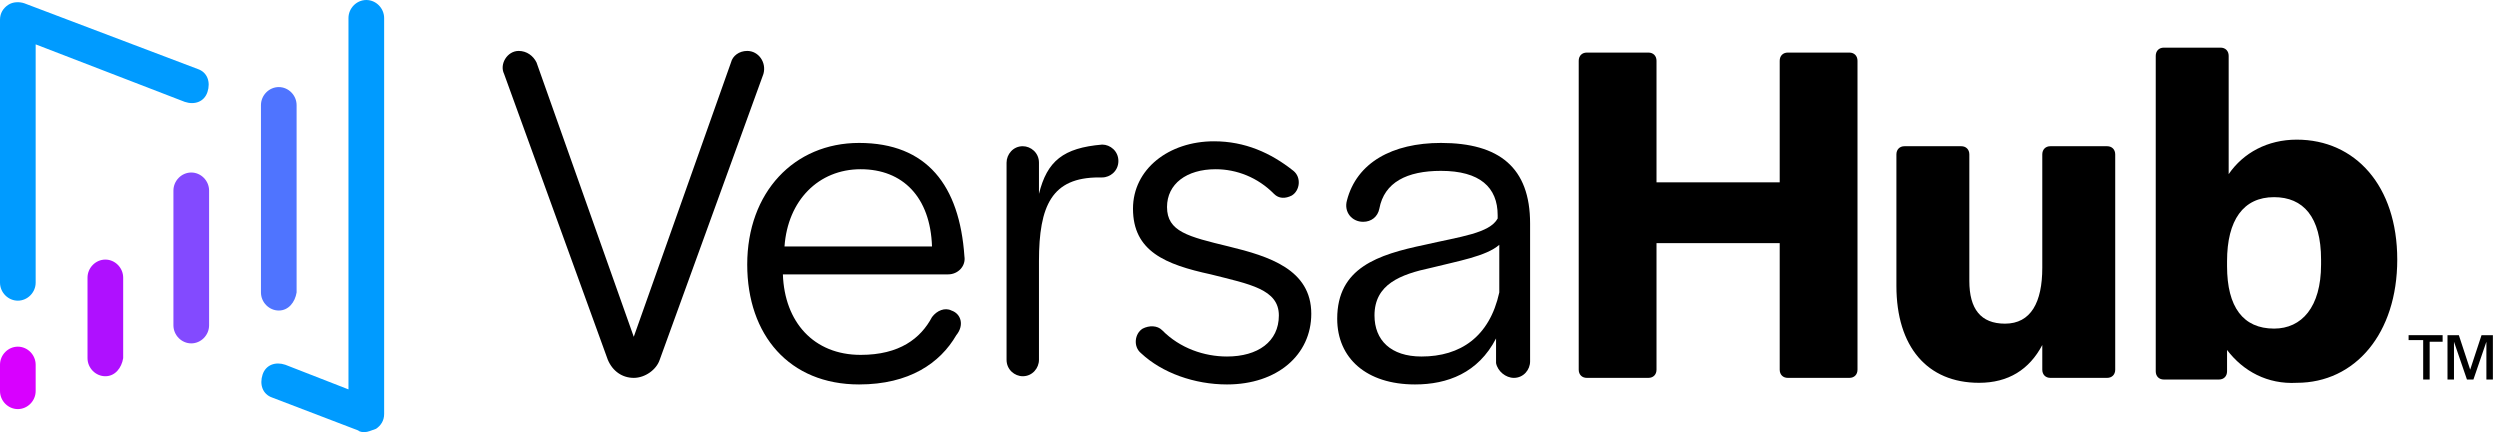 <svg width="162" height="28" viewBox="0 0 162 28" fill="none" xmlns="http://www.w3.org/2000/svg">
<path d="M102.826 3.407H106.817C107.132 3.407 107.342 3.62 107.342 3.939V11.817H115.325V3.939C115.325 3.62 115.535 3.407 115.85 3.407H119.841C120.156 3.407 120.366 3.62 120.366 3.939V23.954C120.366 24.274 120.156 24.486 119.841 24.486H115.85C115.535 24.486 115.325 24.274 115.325 23.954V15.757H107.342V23.954C107.342 24.274 107.132 24.486 106.817 24.486H102.826C102.511 24.486 102.301 24.274 102.301 23.954V3.939C102.301 3.62 102.511 3.407 102.826 3.407Z" fill="black"/>
<path d="M122.887 18.524V10.007C122.887 9.688 123.097 9.475 123.412 9.475H127.088C127.403 9.475 127.613 9.688 127.613 10.007V18.205C127.613 20.015 128.348 20.973 129.924 20.973C131.604 20.973 132.34 19.589 132.34 17.353V10.007C132.34 9.688 132.55 9.475 132.865 9.475H136.541C136.856 9.475 137.066 9.688 137.066 10.007V23.954C137.066 24.273 136.856 24.486 136.541 24.486H132.865C132.55 24.486 132.34 24.273 132.34 23.954V22.357C131.499 23.954 130.134 24.806 128.243 24.806C124.882 24.806 122.887 22.464 122.887 18.524Z" fill="black"/>
<path d="M144.313 22.677V24.061C144.313 24.38 144.103 24.593 143.788 24.593H140.217C139.902 24.593 139.692 24.38 139.692 24.061V3.62C139.692 3.3 139.902 3.087 140.217 3.087H143.893C144.208 3.087 144.418 3.3 144.418 3.62V11.285C145.364 9.901 146.939 9.049 148.83 9.049C152.611 9.049 155.342 12.03 155.342 16.821C155.342 21.612 152.611 24.806 148.83 24.806C146.939 24.912 145.364 24.061 144.313 22.677ZM150.405 17.141V16.821C150.405 14.053 149.25 12.776 147.359 12.776C145.364 12.776 144.313 14.266 144.313 16.928V17.247C144.313 19.909 145.364 21.293 147.359 21.293C149.145 21.293 150.405 19.909 150.405 17.141Z" fill="black"/>
<path d="M98.1 24.486C98.73 24.486 99.15 23.954 99.15 23.422V22.783V14.479C99.15 10.859 97.154 9.262 93.373 9.262C90.222 9.262 87.912 10.54 87.282 12.988C87.072 13.734 87.597 14.373 88.332 14.373C88.857 14.373 89.277 14.053 89.382 13.521C89.697 11.817 91.168 11.072 93.373 11.072C95.894 11.072 97.049 12.137 97.049 13.947V14.159C96.524 15.118 94.634 15.331 92.323 15.863C89.277 16.502 86.651 17.353 86.651 20.654C86.651 23.209 88.542 24.912 91.693 24.912C93.793 24.912 95.789 24.167 96.944 21.931V23.528C97.049 24.061 97.575 24.486 98.1 24.486ZM92.113 23.102C90.117 23.102 89.067 22.038 89.067 20.441C89.067 18.418 90.748 17.779 92.743 17.353C94.424 16.928 96.314 16.608 97.154 15.863V18.95C96.524 21.825 94.634 23.102 92.113 23.102Z" fill="black"/>
<path d="M33.61 3.3C34.136 3.3 34.556 3.62 34.766 4.046L41.068 21.825L47.369 4.046C47.474 3.62 47.895 3.3 48.42 3.3C49.155 3.3 49.68 4.046 49.47 4.791L42.748 23.316C42.538 23.954 41.803 24.486 41.068 24.486C40.332 24.486 39.702 24.061 39.387 23.316L32.665 4.791C32.35 4.152 32.875 3.3 33.61 3.3Z" fill="black"/>
<path d="M74.048 21.293C74.468 21.08 74.993 21.08 75.308 21.399C76.463 22.57 78.039 23.102 79.509 23.102C81.505 23.102 82.87 22.144 82.87 20.441C82.87 18.738 80.98 18.418 78.459 17.779C75.518 17.14 73.418 16.289 73.418 13.521C73.418 10.966 75.728 9.156 78.669 9.156C80.665 9.156 82.345 9.901 83.816 11.072C84.341 11.498 84.236 12.35 83.71 12.669C83.29 12.882 82.87 12.882 82.555 12.563C81.505 11.498 80.139 10.966 78.774 10.966C76.883 10.966 75.623 11.924 75.623 13.414C75.623 15.011 76.989 15.331 79.614 15.969C82.24 16.608 84.971 17.46 84.971 20.334C84.971 22.996 82.765 24.912 79.509 24.912C77.409 24.912 75.308 24.167 73.943 22.89C73.418 22.464 73.522 21.612 74.048 21.293Z" fill="black"/>
<path d="M61.654 20.122C61.234 19.909 60.709 20.122 60.394 20.547C59.658 21.931 58.293 22.996 55.772 22.996C52.726 22.996 50.836 20.867 50.731 17.779H61.444C62.074 17.779 62.599 17.247 62.494 16.608C62.179 12.03 60.078 9.262 55.667 9.262C51.466 9.262 48.42 12.456 48.42 17.14C48.42 21.718 51.151 24.912 55.667 24.912C58.923 24.912 60.919 23.528 61.969 21.718C62.494 21.08 62.284 20.334 61.654 20.122ZM55.772 10.966C58.503 10.966 60.288 12.775 60.394 15.969H50.836C51.046 12.988 53.041 10.966 55.772 10.966Z" fill="black"/>
<path d="M67.325 12.563V10.54C67.325 9.901 66.8 9.475 66.275 9.475C65.645 9.475 65.225 10.007 65.225 10.54V23.315C65.225 23.954 65.75 24.38 66.275 24.38C66.905 24.38 67.325 23.848 67.325 23.315V16.928C67.325 13.308 68.165 11.498 71.211 11.498H71.421C71.947 11.498 72.472 11.072 72.472 10.433C72.472 9.795 71.947 9.369 71.421 9.369C68.901 9.582 67.85 10.433 67.325 12.563Z" fill="black"/>
<path d="M12.394 22.251C11.763 22.251 11.238 21.719 11.238 21.08V12.35C11.238 11.711 11.763 11.179 12.394 11.179C13.024 11.179 13.549 11.711 13.549 12.35V21.08C13.549 21.719 13.024 22.251 12.394 22.251Z" fill="#834AFF"/>
<path d="M1.155 19.483C0.525 19.483 0 18.951 0 18.312V1.278C0 0.852 0.21 0.532 0.525 0.319C0.84 0.107 1.26 0.107 1.575 0.213L12.814 4.472C13.444 4.684 13.654 5.323 13.444 5.962C13.234 6.601 12.604 6.814 11.974 6.601L2.311 2.875V18.312C2.311 18.951 1.786 19.483 1.155 19.483Z" fill="#009BFF"/>
<path d="M23.632 28C23.527 28 23.317 28 23.212 27.893L17.645 25.764C17.015 25.551 16.805 24.913 17.015 24.274C17.225 23.635 17.855 23.422 18.485 23.635L22.581 25.232V1.171C22.581 0.532 23.107 0 23.737 0C24.367 0 24.892 0.532 24.892 1.171V26.829C24.892 27.255 24.682 27.574 24.367 27.787C24.052 27.893 23.842 28 23.632 28Z" fill="#009BFF"/>
<path d="M1.155 26.509C0.525 26.509 0 25.977 0 25.338V23.635C0 22.996 0.525 22.464 1.155 22.464C1.786 22.464 2.311 22.996 2.311 23.635V25.338C2.311 25.977 1.786 26.509 1.155 26.509Z" fill="#D800FF"/>
<path d="M18.065 20.122C17.435 20.122 16.91 19.589 16.91 18.951V6.814C16.91 6.175 17.435 5.643 18.065 5.643C18.695 5.643 19.22 6.175 19.22 6.814V18.951C19.115 19.589 18.695 20.122 18.065 20.122Z" fill="#4F74FF"/>
<path d="M6.827 24.38C6.197 24.38 5.671 23.848 5.671 23.209V17.992C5.671 17.354 6.197 16.821 6.827 16.821C7.457 16.821 7.982 17.354 7.982 17.992V23.209C7.877 23.848 7.457 24.38 6.827 24.38Z" fill="#AF10FF"/>
<path d="M156.917 22.038H156.077V21.719H158.282V22.145H157.442V24.593H157.022V22.038H156.917Z" fill="black"/>
<path d="M158.598 21.719H159.333L160.068 23.954L160.803 21.719H161.539V24.593H161.118V22.145L160.278 24.593H159.858L159.018 22.145V24.593H158.598V21.719Z" fill="black"/>
</svg>

